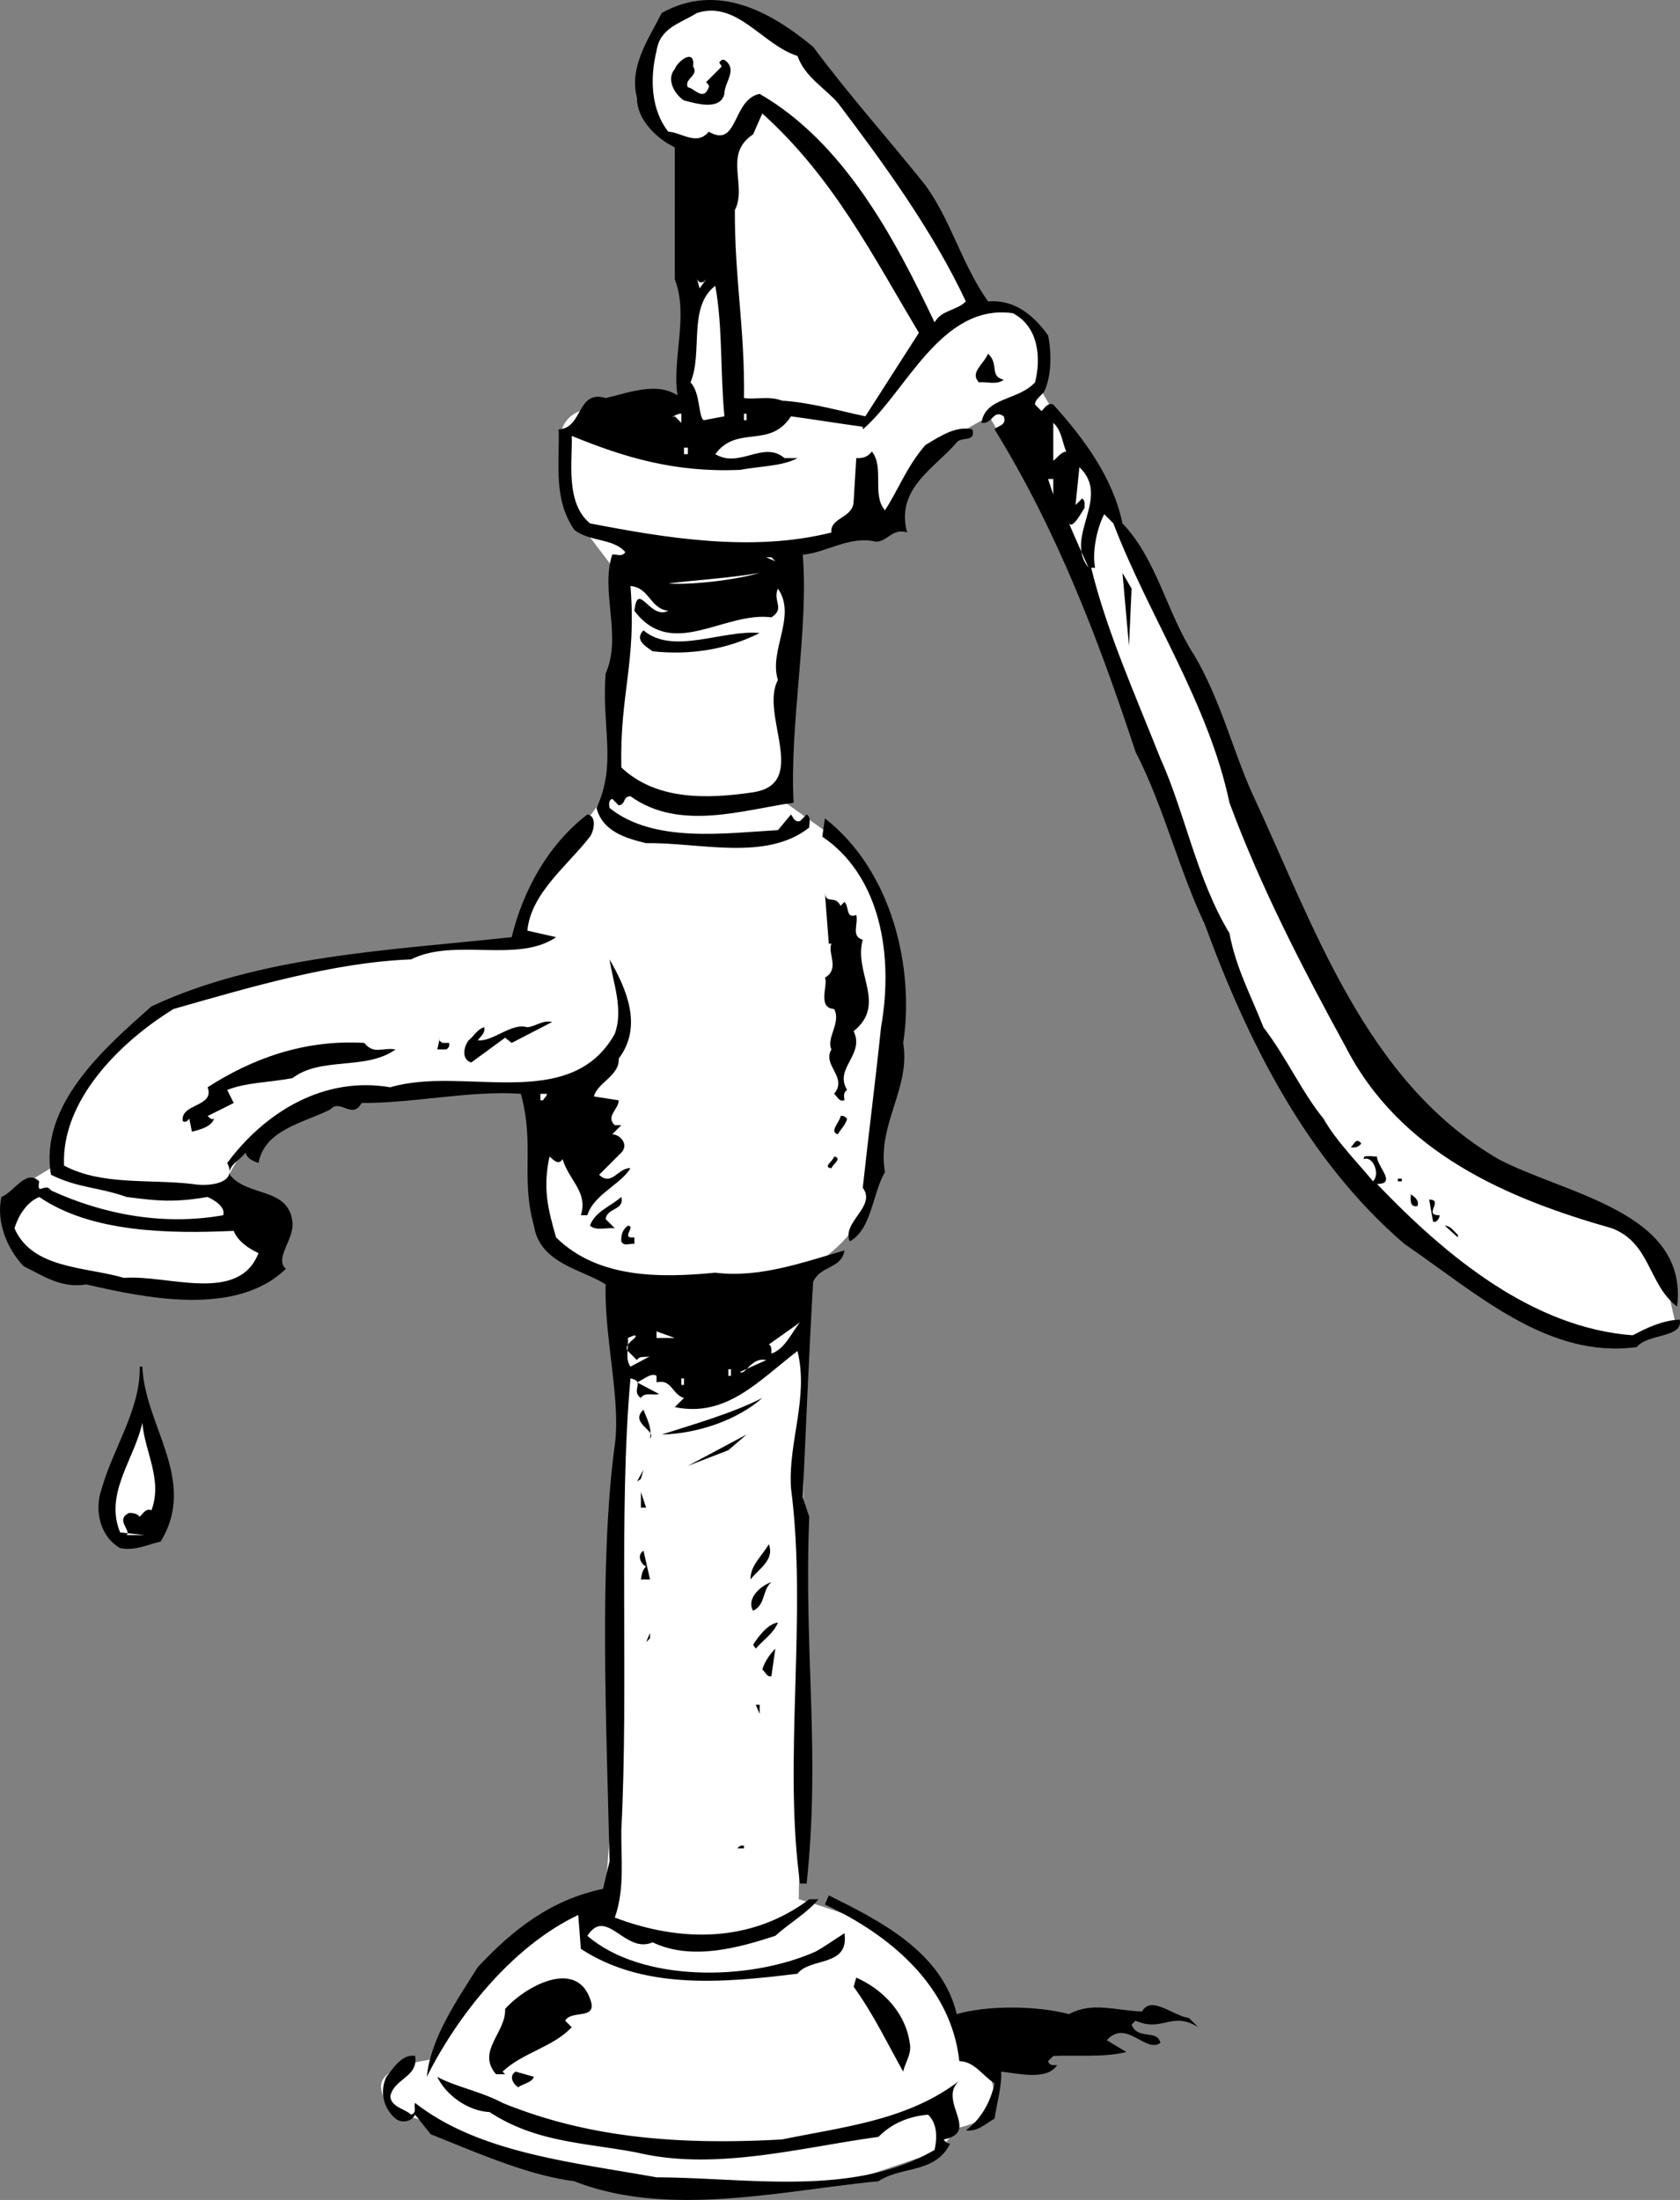 <svg xmlns="http://www.w3.org/2000/svg" width="128.725" height="168.523"><rect width="100%" height="100%" fill="#808080" stroke="none"/><path fill="#fff" d="m47.408 59.492-3.5 4.797-3 3.703-1.203 4s-12.274.774-17.297 2c-4.977 1.274-10.5 3.297-10.5 3.297s-4.727 3.227-6 6.203c-1.227 3.024-1.703 5.797-1.703 5.797l-2.797 1.703 9.5 5.297 9.797-1.5-3.297-4.5s2.523-5.773 8-6.297c5.523-.476 16-.703 16-.703l-.203 9.703s-.024 3.024 4.703 4.5c4.773 1.524 1.5 7 1.5 7l-.203 12.297v17l-.797 11s-7.977 2.977-9.703 6.203c-1.774 3.274-3.797 6.797-3.797 6.797s-3.977.477-3.703 2.203c.226 1.774 2.703 2.297 2.703 2.297s10.023 4.227 15.797 5c5.726.727 17.703-.297 17.703-.297l6.5-2.203 1.5-1.797s2.773-.476 2.797-2.203c-.024-1.773-1.297-3.797-1.297-3.797l-2.203-3s-2.774-4.976-5.297-6.203c-2.477-1.273-6.203-2.297-6.203-2.297l.203-20 .297-22.5V97.29s4.476-2.273 5-6.297c.476-3.976 2.976-14.976 1.203-19.703-1.727-4.773-4.5-7.5-4.5-7.5l-3.5-2.5-12.5-1.797m25-35.703-20 7-7 .5s-2.727-.024-2.5 3c.273 2.976 1.797 6.202 1.797 6.202l2.5 3.297 13.5-2 6.703-1.297s2.273-4.476 3.797-5.703c1.476-1.273 4.601-2.898 4.601-2.898l7.102 12.601s14.023 39.274 20.797 45.797c6.726 6.477 9.476 10.227 15 11.203 5.476 1.024 5.5 1 5.5 1l4.203-1-1.203-5.203s-2.524-2.773-6.5-4.297c-4.024-1.476-12.274-4.226-17-13.703-4.774-9.523-14.274-32.773-16-35.297-1.774-2.476-8-13.203-8-13.203s.476-5.023-1.5-5.797c-2.024-.726-5.797-.203-5.797-.203"/><path d="M70.908 14.192c1.973 2.722 2.773 6.023 4.797 8.898 1.976-.176 3.476 1.027 4.601 2.602.274 1.324.274 3.125-.3 4.3-.223.325-.723.625-.7 1l.5.5c.274-.277.477-.675.899-.5 2.375 2.625 4.578 5.625 5.3 9.098 2.676 2.824 3.376 6.824 5.5 10.102 1.977 3.324 2.977 7.324 4.403 10.5 4.773 10.222 8.672 22.125 18.898 28.097 5.176 2.727 14.575 4.028 13.7 11.301-2.223-1.676-2.024-4.875-5-6-8.024-2.273-16.223-5.773-20.399-13.898-3.324-6.075-6.527-12.278-8.902-18.7-1.625-7.675-6.125-14.175-8.899-21.402l-.699-.7c-.625 1.227-.926 3.024-.699 4.102h-.3c1.175 4.825 3.374 9.723 5.3 14.598 1.875 4.125 2.773 9.227 5.297 13.402.476 2.625 1.676 4.825 2.601 7.2 1.774 2.324 2.977 5.023 4.602 7 .973 1.722 2.672 3.425 3.797 4.8.578-.578-.023-1.976-.7-1.703-.124-.375.676-.172 1-.199-.023.727 1.575 2.125 0 2.102 5.376 5.625 11.977 11.023 19.602 11.597.875-.472 2.274-1.172 3.598-1.199.277 1.426-2.422 1.027-3.297 2.102-6.828.925-12.328-4.176-17.8-7.903-7.528-6.472-12.028-15.574-15.302-24.5-2.023-4.273-3.125-8.972-5.3-13.199-2.825-8.574-6.024-16.973-10.801-24.7.176-.273.976-.273.703-1-.828-.573-.828.626-1.703.5.277-1.976 2.777-1.675 4.101-3.1.477-1.876.274-4.274-1.699-5.298-5.527-.777-8.226 6.125-11.5 8.899v-.2c-2.027-.277-3.824-.574-5.5-.8-1.625 2.523-4.125.625-5.8 2.898 1.874 1.125 3.675-1.074 5.3.301h1c-1.125.625-2.926.625-4.402.902-5.024.223-8.922-.976-12.899-2.601.075 1.824-.523 5.125 1.399 6.699 5.777 1.125 12.476 2.227 18.5.7-.125-1.173 1.676-1.075 1.703-2.4l.2-3.3c.472.027.874-.074 1.198-.5.977 1.227-.023 3.324 1 4.5.977-1.473 1.676-3.375 3.102-5 1.273-.773 2.375-1.473 3.598-1.2.277 1.024-.825.524-1.2 1-1.625 1.927-4.726 3.524-3.8 6.9-1.125-.376-1.524.726-2.399.702-2.027-.476-3.726.825-5.601 1 .476 5.625-1.024 13.024-.7 19-3.824.524-8.726 2.223-12.5-.5-.625.024-.324.625-.898.7l-.5-.5c-.328.125-.227.523-.203.699 3.375 2.726 8.875 1.926 12.902 1.699l1-1.2c.176.227.274.626.7.5l.5-.5c.374.227.175.727.199 1-3.325 2.626-8.426 1.126-12.5 1.2-1.524-.375-3.325-.875-3.801-2.7 1.578-3.374.375-6.175.703-10.3 1.273-2.875-.426-6.273.5-9.098.273-.078.773.223 1-.203-.926-1.074-2.727-.773-3.902-1.699-1.625-2.375-1.125-4.973-1.2-7.7 1.875-.073 1.375-3.073 3.602-2.398 1.672-.375 3.875-1.277 5.5-.203-.426-2.875.875-6.074-.203-8.898V11.289c-1.422-.672-2.922-2.172-2.899-3.797-.625-2.375.875-4.476 1.899-6.5C54.982-1.383 59.08.914 62.306 3.59c2.774 3.727 5.575 6.824 8.602 10.602"/><path fill="#fff" d="M64.205 7.89c3.578 4.727 7.277 9.825 9.8 15.2-.722.727-1.824.625-2.398 1.602-3.027-6.375-6.926-13.778-13.402-17.5-2.125.425-1.625 4.222-3.899 2.898-.925 1.125-2.125.027-3.101 0-1.324-1.676-1.422-4.074-.899-6.2.274-1.773 1.774-2.073 3.102-2.898 3.074-.976 4.973 2.422 7.7 3.297.573 1.625 2.073 2.426 3.097 3.602"/><path d="M53.107 5.09c.473.727-.726.926-.402 1.602.476.023 1.176 1.125 1.601 0 .075-.176-.125-.278-.199-.403l1.2-1.199-.2-.3c.074-.075.176-.274.399-.2 1.074.727-.024 1.727 0 2.602-.325 1.324-2.223.722-3.098.5-.625-.375-1.426-1.575-.703-2.403.176-.574 1.578-1.672 1.402-.199"/><path fill="#fff" d="m70.408 25.492-4.102 6.399c-1.824-.375-4.226-1.074-6.398-1.2-.926-.374-2.027-.074-2.902-.199.074-5.277-.723-9.175-.7-14.402.977-1.875-.925-4.273 1.399-5.8l.703-1.598c5.473 4.925 8.473 10.925 12 16.8M54.806 19.89l-.199.802.2-.801m-.899 1.699.2-.2-.5.7-.2-.7c.074.126.172.325.5.2m1.598 10.3-1.598.302c-.426-.375-.227-2.075-1-2.903.973-2.273-.227-5.773 1.898-7.398.575 3.125.375 6.625.7 10"/><path d="M76.908 29.09c-.527.426-1.328.125-1.902.2-.723-.774.375-1.376.699-2.2.875.824.078 1.727 1.203 2"/><path fill="#fff" d="m52.205 32.39-.5-.5c-.524.227.277-.273.5-.198v.699m4.801-.699h.199v.5h-.2v-.5m24.7 2.898c-.422.027-.723.527-1 .7v-2.9c.676.626.676 1.524 1 2.2m-29.297-.3h.297v.5h-.297v-.5m31 9.202c-.527-1.175-1.027-2.277-1.5-3.402.273.426.875-.676 1.2-1.2-.028-.175.073-.573-.2-.698l-.5.5.297-2.903c2.476 2.328-1.223 5.328.703 7.703m-2.703-5.602-.399-1.198h.399zm-21.297 5.102-.703-.3h.402zm-1.203.898c-2.223.626-5.524.927-7 .802 2.277-.278 4.375-.375 7-.801"/><path d="m86.506 49.492-.5-5.601.699 1.199zm0 0"/><path fill="#fff" d="M51.205 46.79c-1.422.726-2.324-2.376-2.598 0 2.875 3.827 6.875.027 10.5.5 1.074-.673.074-1.274.5-2.2 1.473 2.125-.726 4.727 0 7-1.426 2.625 2.473 7.926-1.902 8.602-3.524.523-7.422.625-10.098-1.903-.125-5.672 1.176-8.074.7-13.898 1.476.125 1.476 1.726 2.898 1.898"/><path d="M58.205 48.492c-2.422 1.223-5.223 1.723-8.2 1.399-.523-.375-1.425-.875-.699-1.602 2.274 1.926 6.075-.074 8.899.203m-13 15.598c-1.723 2.227-4.524 4.324-4.797 7.2l2.2.5c-2.927 2.027-7.825.027-11.102 1.702-5.926.223-12.325 2.125-18.2 3.797-4.125 2.528-8.625 7.028-8.398 12 2.875 1.528 6.473 1.028 9.797 1.403 1.176.222 3.578.023 2.703-1.602 2.875-3.875 7.375-6.676 12.5-5.8 5.574-1.673 13.773 2.027 17.2-4.098.675-1.875-.126-3.875-.403-5.7 1.277 2.223 2.578 5.125.703 7.598.074 1.324-1.625 1.824-1.902 2.902l1.902.297c-.027.727-1.027 1.227-.3 1.903h.5l-.7.699c.672.023 1.273.824.7 1.398l-1.7 1.703c.973.922 1.473-.578 2.398-.5-.726 1.223-2.824 2.024-3.3 3.598h-.5c.574-1.773-.926-2.676-1.399-4.3-.324.527-.726.027-1-.2-.527 2.426-.125 4.027.5 6.2 3.176 3.124 7.875 3.124 12.2 2.702 3.374.422 6.675-.777 9.898-1.703-.223 1.426-1.824 1.125-2.399 2.403-.324 5.523-.523 10.722-.8 16.5l.5 1.5c-.426 10.425.875 18.023-.2 28.097h-.5c-1.324-9.375.575-20.574-.699-30.297-.226-3.578 1.375-6.875.5-10.5-2.926 2.223-5.426 5.125-9.402 4.297l.703-.699c-.926-.273-.926-1.473-2.102-1.2v-.5c-.425-.273-1.023.325-1.5.5l1.7.9c-.524.124-1.125-.173-1.399.3-.824-.574.375-1.273-.8-1.5-.926 10.324-.126 23.527-.7 34.602-.027 2.222.274 4.523-.5 6.699 5.074 1.926 10.473 1.926 14.899-1.399h.699c-.824 1.024-2.223 1.825-3.297 2.797-2.828.926-6.426 1.926-9.402.5-2.125.926-3.524-2.773-5-.5 4.074 3.528 12.277 3.528 17.5 1.203.675-.375 1.375-.875 2.199-1.402.375 2.625-2.625 1.824-3.598 3.102-5.824.722-11.824 1.222-16.601-1.903l-.2-2.597c-5.125 2.425-9.324 7.824-11.601 12.398.277-2.875 2.176-5.676 3.902-8.398 2.774-2.977 5.676-5.176 9.598-6l.5-2.102c-.223-10.176-.824-22.875.402-31.898.473-3.477-.824-8.278-.699-12.301-1.828-1.176-5.027-1.574-5.5-4.5-1.027-3.676.074-6.176-1-10.102-3.828-.273-8.227.727-12.203.703-.723 1.325-1.625-.375-2.399.5-2.023 1.024-5.023 1.524-5.5 4.098-.425-.176-.824-.273-1-.8-.425.624-1.324.925-1.199 1.702 1.375 1.723 4.473.922 4.801 3.598.172 1.324-1.426 2.824-.5 3.602-3.828 3.722-10.828 2.222-15.3 1.199-1.927.324-3.325-.676-4.802-1.399-1.226-1.277-2.125-3.375-1.699-5.3.973-.375 1.875-2.176 2.899-1.2-.223 1.223.476.024.902.7 3.973 1.824 8.574 2.722 13.2 1.898.175-.676-.727-1.176-1.2-1.398-2.527.425-3.727.324-6.203 0-2.223-.778-3.723-.676-5.797-1.7-.926-5.375 4.172-9.777 7.7-12.902 8.273-3.875 18.073-4.273 27.597-5.3.875-3.575 2.777-7.075 5.8-9.4.778.126.477 1.325.2 1.7m24 15.8c.578 3.524-2.024 6.227-1.399 9.9-.925 1.527-1.023 4.425-2.699 5.3-.625-1.473 2.074-2.676 1-4.098.473-4.375.973-8.175 1.399-12.3.976-5.477-.024-11.575-4.5-14.602l.199-1.398c5.176 4.023 6.875 11.523 6 17.199"/><path d="m64.408 69.39.297-.3c.375.324.078 1.324.902 1 .176.727-.426 1.625.5 1.902-.726 2.524 1.875 4.922-.699 7 .875 1.825-1.527 2.825-.5 4.5-.328.223-.227.524-.203.797-.422.125-.524-.273-.797-.5 1.074-1.273-.926-2.172-.203-3.398-.422-.875.777-2.074.203-3.102-1.328-.074-.426-1.875-.703-2.398 1.176-.676.176-1.875.5-2.602h-.2l-.3-3.898c.078.926.777.125 1.203 1M39.205 79.89l-.5-.398-2.598 1.899c-.824-.274-.527-1.274-.199-1.7.375-.277.672-.874 1.2-1 .073.524-.325.723-.5 1 1.175.126 2.573-1.374 3.8-1 .672-.074 1.172-.574 1.898-.402l-3.101 1.602m-5.297-.001h.5c.074.325-.125.427-.203.5h-.7l.2-.898c-.125.223.078.325.203.399m-3.602.499c-2.226 1.626-5.726.524-7.898 2.2-1.727.324-3.527.324-5 .902l.5 1-2 1c.172.125.273.325.5.2-.227.625-1.027.824-1.703 1l-.2-1c-.124.125-.222.324-.5.199-.222-1.375 2.477-1.074 1.903-2.602 3.375-2.172 7.375-3.672 12-3.398.773.926 1.375.324 2.398.5"/><path fill="#fff" d="M41.908 83.79c-.027.226-.227.327-.3.5h-.2v-.5h.5"/><path d="M64.908 85.692c-.125.523-.527.824-.703 1.199-.723-.176.176-.977.203-1.399.273-.078.375.125.5.2m39.398 1.898c-.226.324-.523.324-.8.3.277-.273.375-.773.8-.3m-40.601 1.902c-.723-.078.176-.578.203-.902.672.125-.125.625-.203.902m43.402.798h.301v.202h-.3v-.203m1.499 2.101c-.625.126-.527-.573-.5-.898.176.125.676.422.5.899"/><path fill="#fff" d="M17.908 94.29c.273.726 1.074 1.327 1.898 1.702-1.523 3.922-7.023 1.625-10.3 1.899-3.024-.875-7.024-.676-8.399-3.801.274-.875.875-1.973 1.899-2.398 3.976 2.722 9.875 2.824 14.902 2.597"/><path d="M47.607 91.692c.274 1.023-1.125.824-1.199 1.699l.7.699c-.626-.074-1.427.227-1.903-.2.375-1.073 1.578-1.476 2.402-2.198m62.699 1.398c-.023.324-.226.426-.3.5h-.2l-.3-1.7c1.175.024-.524 1.227.8 1.2m-61.699 1.7v.5c-.324-.075-.824.226-1-.2-.027-.473.074-.875.5-1.2.676.024-.625 1.024.5.9m63.098-.2v.2l-1-.9c.476.024.676.427 1 .7m2.601.7.5.702-.5-.703"/><path fill="#fff" d="m47.908 100.09.2.7-.2-.7m11.199 3.602c-.027-.176.074-.575-.199-.7l2.398-1.703c-.625.727-1.125 2.028-2.199 2.403m-8.801-1.2v-.5l1.399.5zm-2.199 1 .7.7c.175-.375.675-.176 1-.301l-1.5.8c-.426-.574-.126-1.476-.2-2.199l.5-.203c.473.125-.926.625-.5 1.203m8.598 1.598c.375.324.875-1.176 2-.898l-2 .898"/><path d="M10.908 104.692c.172 4.523 4.273 8.722 1.398 13.398-1.023.227-1.925.727-3.101.5-1.524-.875-2.024-2.875-1.399-4.598.875-3.078 2.977-6.078 2.899-9.3h.203"/><path fill="#fff" d="M55.806 104.89h.2v.5h-.2v-.5m-3.601.7h.203v.5h-.203v-.5"/><path d="M58.408 107.09c-1.828 1.625-4.828 2.727-7.703 2.8 2.375-.773 5.277-1.573 7.703-2.8m-8.602 3.102c.575-.575-1.625-1.176-.5-2.2.176.524.676 1.325.5 2.2"/><path fill="#fff" d="M11.607 115.692c-.426-.176-.625.222-.902.5-.223-.278-.524-.278-.797-.301-1.125.523.172 1.324-.203 1.699h1.402l-1.902-.2c-1.223-2.976 1.078-5.573 1.703-8.398.172 2.223 1.574 4.325.7 6.7"/><path d="m52.705 112.29 4.5-2.4-1.399 1.2zm-3.899 1.202.5-.902-.199.7zm.301 2v-1.203l.399 1.203zm8.399 5.5c-.024-1.078.875-1.777 1.402-2.703.473 1.227-.828 1.926-1.402 2.703m-8.399 0c.074-.375.074-.675.399-1-.426-.175-.723-.875-.2-1.203l.5 2.203h-.699m10 .2c-.726.625-.426 1.722-1.402 2.199-.524-.875.476-1.875 1.402-2.2m.5 3.099c-.324.827-1.125 1.327-1.699 2l-.203-.298c.375-.578 1.078-1.578 1.902-1.703m-10.101 1.501.3-.7v.402zm9.601 2.6c-.324.126-.426-.273-.699-.5.172-.573.574-1.175 1-1.6l-.3 2.1m-.903 2.9-.297-.7h.297zm-1.199 10.3h-.5c.074-.074.175-.273.5-.2v.2m16.3 12.7c2.274-.673 6.075-.673 8.602 0 1.773-.973 3.574-.274 5.598-.2.675-1.273 2.375.324 3.601.5l.7.7c-2.024-1.274-2.727.425-4.801-.5l-.301.3c.476 1.227 1.976.324 2.203 1.402-1.125.825-2.625-1.875-4.102-.203l1.5.903c-1.726.425-3.726.222-5.601.3l-.399.399c.075.324.375.324.7.3-.825 1.223-3.024.626-4.301.5.078 1.024-.324 2.426-.5 3.598-.723.426-1.324 1.028-2.2.903 1.075-.778 1.876-2.075 2.2-3.602-.922-.574-1.524-1.676-2.7-1.7-.624-5.773-5.324-9.675-10.3-12l.3-.698c3.876 1.925 8.676 4.324 9.801 9.097m-28.101-1.199c.676 1.727-1.422.824-1.899 1.7l.5.5c-1.425 1.527-3.726 1.925-5.3 3.402l.199.199h-.7c-1.523-1.774.778-3.176.7-5 1.476-1.676 5.375-3.875 6.5-.8"/><path d="M69.705 156.492c.176.825-.324 1.422-.5 2.2-1.223-2.176-2.324-4.477-3.797-6.5l.2-.7c2.073.922 3.773 2.723 4.097 5m-37.899 1c.274 1.625-1.625 1.723-1.898 3.098.074.824 1.074.926 1.598 1.402.476-.175.175-.578.3-.902 4.875 3.824 11.977 4.527 18.5 5.7 7.075.027 15.075 1.527 21.301-2.098.176-.778.274-1.977-.5-2.7-1.426.125-2.726.625-3.8 1.7-6.024.824-12.524 2.625-18.5 1.199-4.126-.774-7.727-.774-11.301-3.102-1.625-.074-3.325-1.273-4-2.699 1.277.727 3.375 1.125 5 2 6.675 2.727 13.675 3.227 21.402 2.8 4.773-.976 9.672-1.476 13.598-4.5-1.723 1.524 1.675 3.927-1.2 4.5.176.227.274.325.5.302-1.125 2.324-3.726 1.722-5.5 2.898-7.425.727-16.125 2.824-23.3 0-3.625-.473-7.426-2.176-11-3.598l-1.2-1.5c-.324.625-1.125.625-1.5.297a2.672 2.672 0 0 1-.699-3.199c.473-.574 1.176-1.773 2.2-1.598"/><path d="M40.908 159.09c-.125.426-.828.527-1.203.8-.422-.273-.723-.874-.2-1.198l1.403.398"/></svg>
